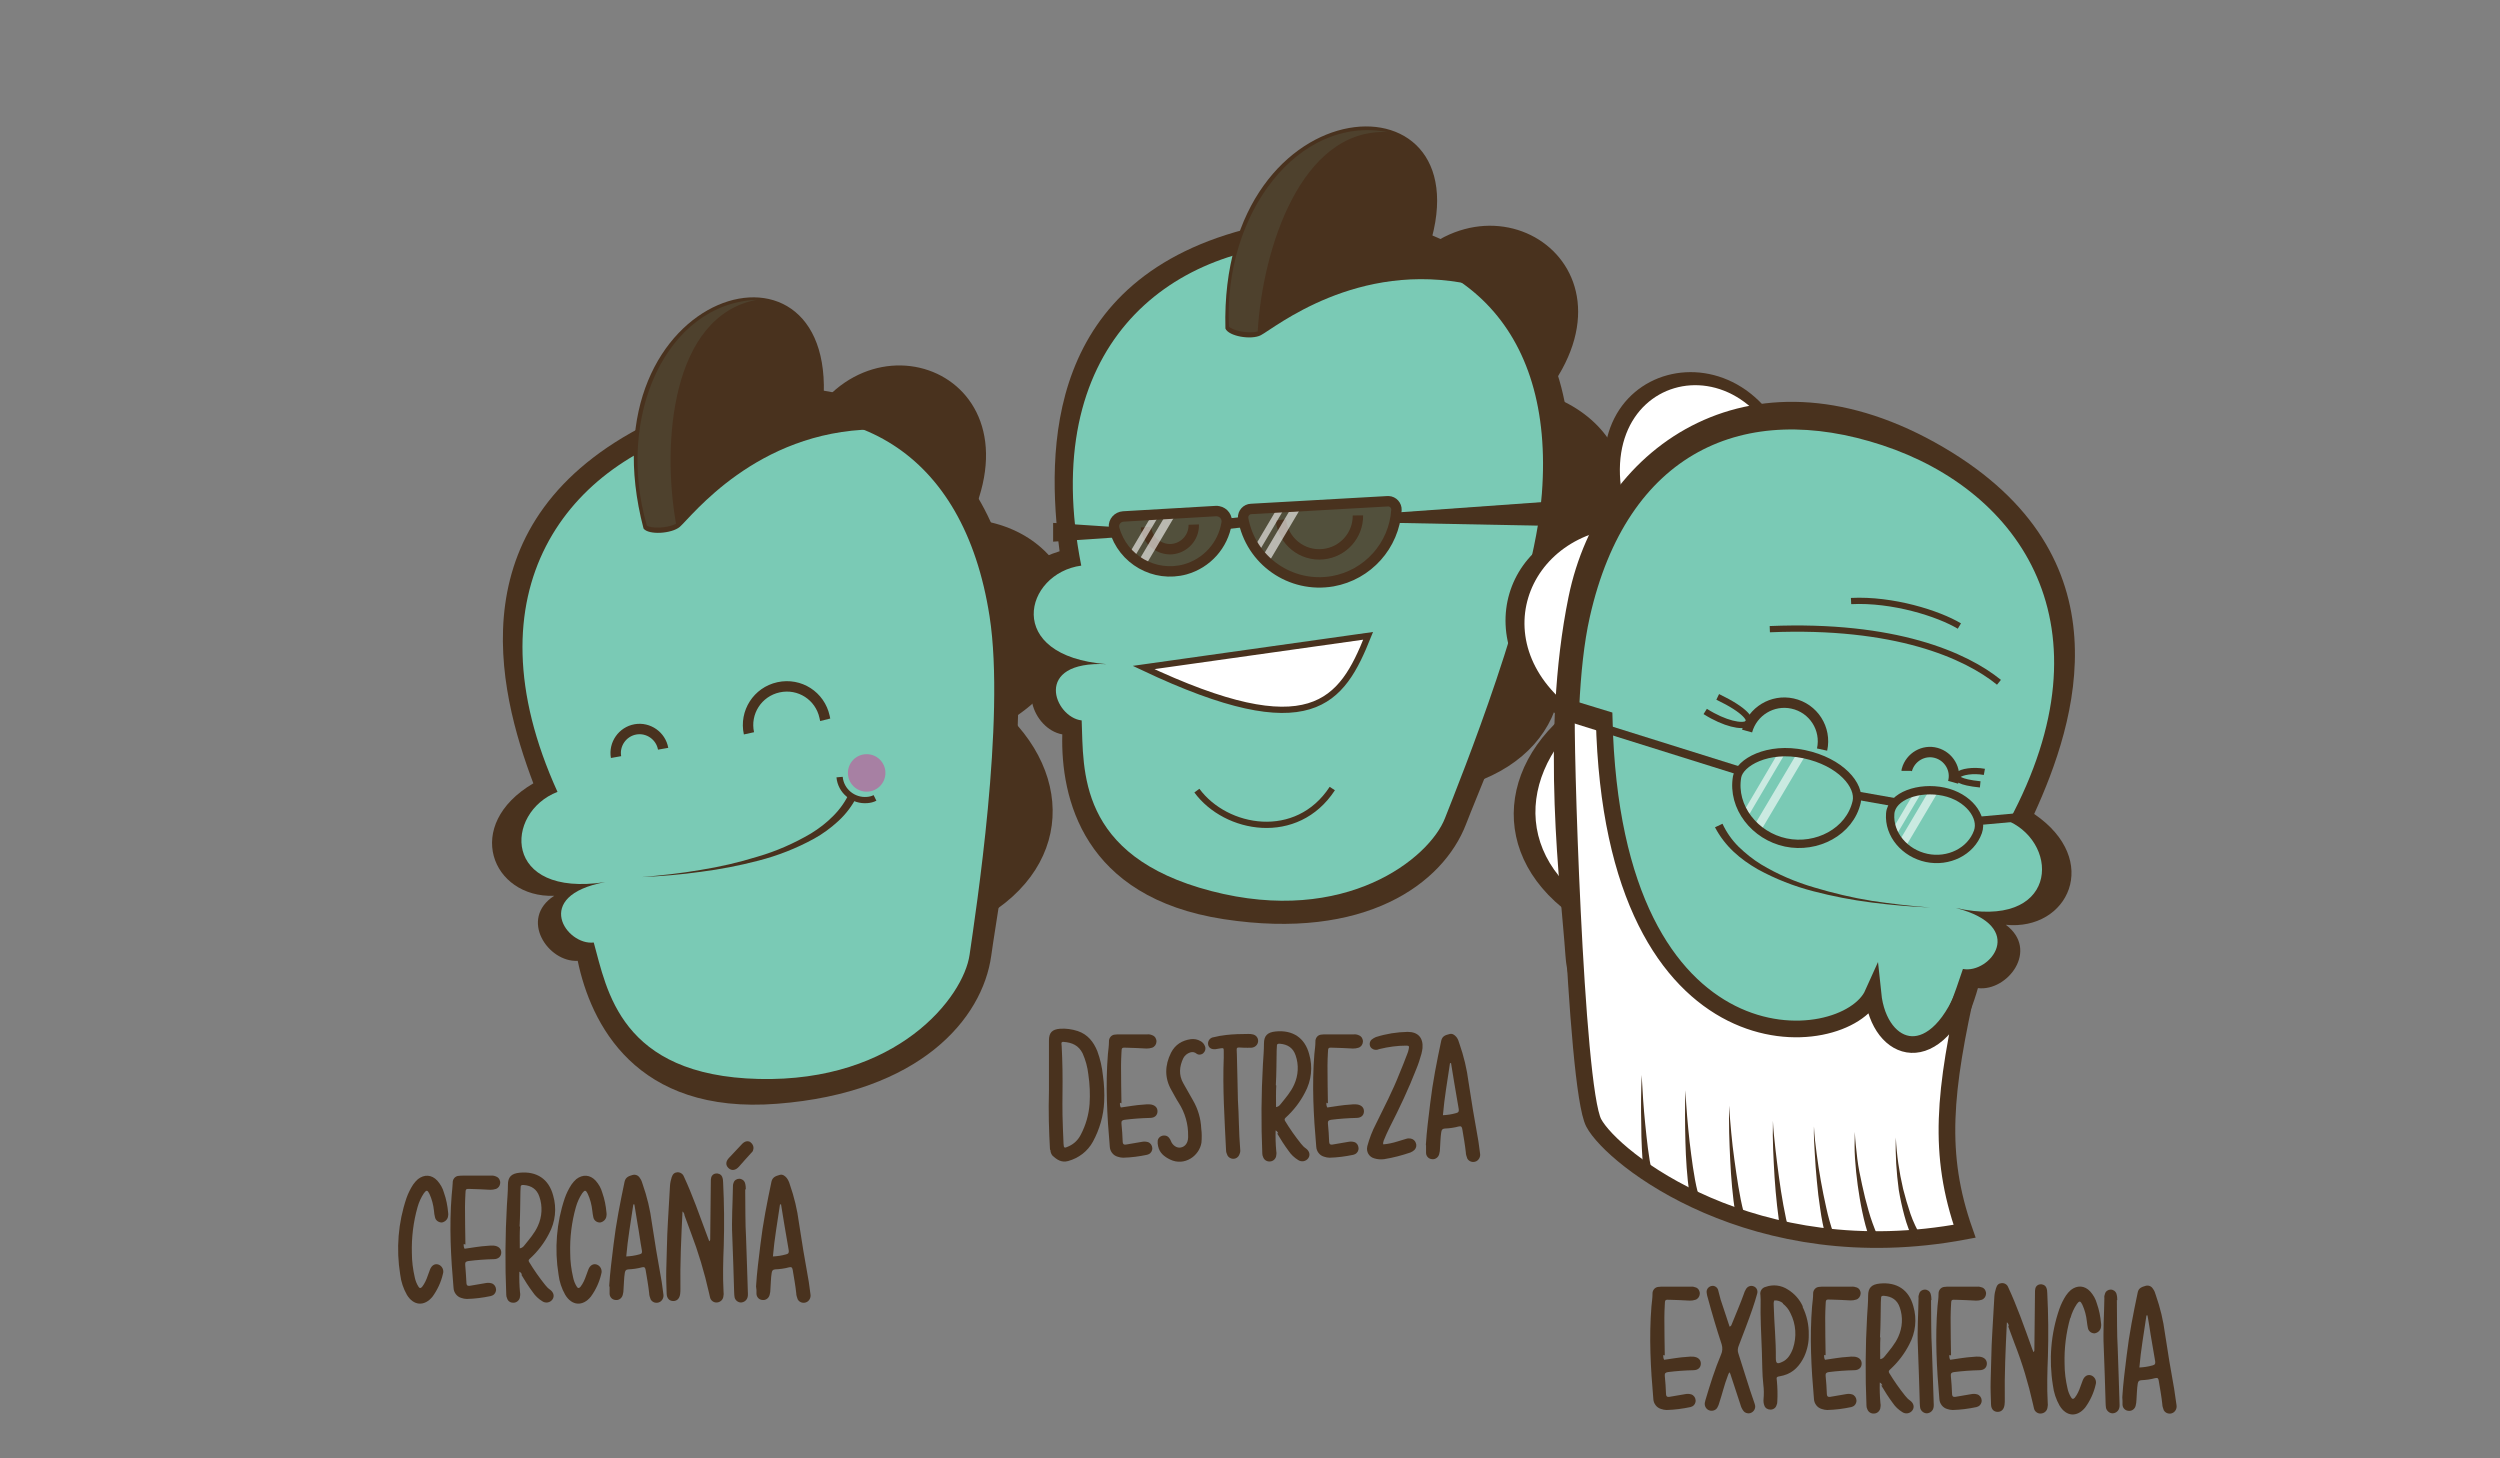 <?xml version="1.0" encoding="utf-8"?>
<!-- Generator: Adobe Illustrator 25.3.1, SVG Export Plug-In . SVG Version: 6.00 Build 0)  -->
<svg version="1.1" id="Capa_1" xmlns="http://www.w3.org/2000/svg" xmlns:xlink="http://www.w3.org/1999/xlink" x="0px" y="0px"
	 viewBox="0 0 1200 700" style="enable-background:new 0 0 1200 700;" xml:space="preserve">
<rect x="0" y="0" width="1200" height="700" fill="#808080" stroke="none"/>
<style type="text/css">
	.st0{fill:#49321E;}
	.st1{fill:#7ACAB5;}
	.st2{fill:none;stroke:#49321E;stroke-width:5;stroke-miterlimit:10;}
	.st3{opacity:0.1;fill:#7ACAB5;enable-background:new    ;}
	.st4{fill:none;stroke:#49321E;stroke-width:3;stroke-miterlimit:10;}
	.st5{opacity:0.5;fill:#D53692;enable-background:new    ;}
	.st6{opacity:0.8;fill:#49321E;enable-background:new    ;}
	.st7{opacity:0.6;}
	.st8{fill:none;stroke:#FFFFFF;stroke-width:4;stroke-miterlimit:10;}
	.st9{fill:none;stroke:#FFFFFF;stroke-width:3;stroke-miterlimit:10;}
	.st10{fill:#FFFFFF;stroke:#49321E;stroke-width:3;stroke-miterlimit:10;}
	.st11{fill:#FFFFFF;}
	.st12{fill:#FFFFFF;stroke:#49321E;stroke-width:8;stroke-miterlimit:10;}
	.st13{fill:none;stroke:#49321E;stroke-width:4;stroke-miterlimit:10;}
</style>
<g id="contenido">
	<path class="st0" d="M504,551.9c-0.5-8.9-0.8-17.8-0.5-28.6v-23.9c0-3.7,1.5-5.3,5.3-5.6c2.9-0.2,5.7,0.2,8.5,1.1
		c4.8,1.6,7.6,5.2,9.4,9.6c1.4,3.8,2.3,7.7,2.7,11.7c0.6,4.2,0.8,8.5,0.6,12.7c-0.3,6.7-2.2,13.2-5.4,19.1
		c-2.5,4.6-6.8,7.9-11.9,9.3c-3.2,0.9-5.5-0.7-7.6-2.7c-0.6-0.8-0.9-1.7-0.9-2.7L504,551.9z M509.6,502.1c0.4,7.5,0.5,14.9,0.4,22.4
		c0,3.6-0.1,7.2,0,10.7c0.1,4.6,0.3,9.2,0.5,13.8c0.1,2.1,0.4,2.2,2.3,1.3c2.6-1.1,4.7-3.1,6-5.7c2.4-4.6,3.8-9.5,4.2-14.7
		c0.3-4.7,0.1-9.5-0.6-14.2c-0.4-3.5-1.3-6.8-2.7-10c-1.9-3.9-5.1-5.3-9.2-5.6c-0.8-0.1-1.1,0.3-1,1L509.6,502.1L509.6,502.1z"/>
	<path class="st0" d="M537.6,529.3c-0.1,0.8,0,1.6,0.4,2.3c3.6-0.5,7.3-1.2,11-1.4c1-0.1,2-0.2,3-0.1c2.2,0.2,3.6,1.4,3.6,3.3
		s-1.3,3.2-3.6,3.2c-4.1,0.1-8.2,0.4-12.2,0.9c-1.2,0.2-1.6,0.6-1.5,1.8c0.3,3,0.5,5.9,0.6,8.9c0.1,1,0.5,1.3,1.5,1.2l7.6-1.3
		c1-0.2,2-0.2,3,0.1c1.2,0.4,2,1.5,2.1,2.8c0.1,1.3-0.6,2.5-1.7,3l-0.8,0.3c-3.8,0.8-7.6,1.3-11.5,1.4c-0.9,0-1.8-0.2-2.7-0.5
		c-2.1-0.6-3.6-2.6-3.7-4.8c-1.3-14.8-2.1-29.6-0.9-44.5c0.2-2,0.5-4,0.5-5.9c-0.1-1.7,1.1-3.3,2.9-3.4c0,0,0.1,0,0.1,0
		c0.6-0.1,1.3-0.1,1.9-0.1h13.5c0.9-0.1,1.8,0.1,2.6,0.5c1.2,0.5,1.9,1.8,1.8,3.1c-0.1,1.3-0.9,2.4-2.1,2.8
		c-0.9,0.3-1.8,0.4-2.7,0.4c-3.2-0.2-6.3-0.3-9.5-0.4c-2.4-0.1-2.4-0.1-2.5,2.4c-0.1,2.1-0.2,4.1-0.2,6.2c0,6,0.1,12.1,0.2,18.1
		L537.6,529.3z"/>
	<path class="st0" d="M570.3,545.2c0.1-5.6-1.5-11.1-4.5-15.8c-1.3-2-2.3-4-3.5-6.1c-3.4-5.9-3.2-12-0.2-18c2-3.9,5.3-5.9,9.5-6.5
		c1.6-0.2,3.2,0.1,4.6,0.9c1,0.5,1.8,1.4,2.2,2.5c0.5,1.2,0.1,2.5-0.8,3.3c-0.8,0.8-2.2,1-3.2,0.3c-0.9-0.8-2.1-1-3.2-0.6
		c-1.4,0.5-2.5,1.4-3.2,2.7c-1.9,4-2.3,8.1,0,12.1l4.6,8.1c2.4,4.1,3.8,8.8,4,13.6c0.3,2.2,0.3,4.5,0.1,6.8c-1,6.3-8.1,11.4-15,8.1
		c-2.9-1.4-5.1-3.2-5.8-6.4c-0.2-0.9-0.3-1.8-0.2-2.7c0.3-1.7,2-2.7,3.7-2.4c0.7,0.1,1.3,0.5,1.7,1c0.4,0.4,0.7,1,0.9,1.5
		c0.8,2.2,2.9,3.6,4.8,3.2c2.1-0.4,3.4-2.2,3.5-4.7L570.3,545.2z"/>
	<path class="st0" d="M593.7,506.1c0.1,6.9,0.4,13.9,0.5,22c0.5,7.1,0.4,15.4,1.1,23.7c0.1,0.7,0,1.4-0.3,2.1
		c-0.5,1.7-2.2,2.7-3.9,2.2c-1.1-0.3-1.9-1.1-2.2-2.2c-0.3-0.6-0.4-1.2-0.4-1.8c-0.7-14.8-1.7-29.7-1.1-44.5v-3
		c0-1.5-0.1-1.6-1.5-1.4c-0.8,0.1-1.6,0.3-2.4,0.4c-2,0.2-3.3-0.6-3.6-2.2c-0.3-1.6,0.8-3.2,2.4-3.5c0,0,0.1,0,0.1,0
		c2-0.5,4.1-0.9,6.1-1.1c3.5-0.4,7.1-0.5,10.6-0.5c0.8,0,1.5,0,2.2,0.2c1.6,0.3,2.7,1.7,2.6,3.3c-0.1,1.7-1.5,3-3.2,3.1
		c-1.3,0.1-2.5,0-3.8,0C593,502.7,593.6,502.4,593.7,506.1L593.7,506.1z"/>
	<path class="st0" d="M613.6,544c-0.3-0.6-0.7-1.1-1.3-1.4c-0.1,3.3,0,6.6,0.3,9.9c0.2,0.9,0.1,1.8-0.1,2.7c-0.4,1.3-1.6,2.3-3,2.3
		c-1.4,0.1-2.7-0.7-3.2-2.1c-0.3-0.6-0.4-1.2-0.4-1.8c-0.6-14.2-0.5-28.5,0.3-42.7c0.2-3.3,0.5-6.7,0.5-10c0-3.6,1.5-5.4,5.6-5.8
		c8.2-0.8,14,3,16.1,10.9c1.8,6.1,1.1,12.7-2,18.4c-2.3,4.5-5.4,8.5-9.1,11.9c-0.6,0.5-0.9,1-0.5,1.7c2.3,3.8,4.9,7.5,7.7,11
		c0.7,0.9,1.5,1.7,2.4,2.3c1.7,1.3,2.1,3.1,1.1,4.6c-1.1,1.6-3.3,2-4.9,0.9c-1.8-1.1-3.4-2.6-4.6-4.4c-2-2.7-3.8-5.5-5.5-8.4
		L613.6,544z M612.6,521c-0.2,3.4-0.1,6.8-0.1,10.4c0.8-0.1,1.6-0.6,2.1-1.3c2.4-3,5-5.9,6.6-9.5c2-4.4,2.3-9.4,0.7-14
		c-1.2-3.6-3.8-5.3-7.5-5.6c-1-0.1-1.6,0.1-1.5,1.3c0,0.6-0.1,1.3-0.1,1.9c-0.1,5.6-0.1,11.2-0.4,16.7L612.6,521z"/>
	<path class="st0" d="M636.7,529.3c-0.1,0.8,0,1.6,0.4,2.3c3.6-0.5,7.3-1.2,11-1.4c1-0.1,2-0.2,3-0.1c2.2,0.2,3.6,1.4,3.6,3.3
		s-1.3,3.2-3.6,3.2c-4.1,0.1-8.2,0.4-12.2,0.9c-1.2,0.2-1.6,0.6-1.5,1.8c0.3,3,0.5,5.9,0.6,8.9c0.1,1,0.5,1.3,1.5,1.2l7.6-1.3
		c1-0.2,2-0.2,3,0.1c1.2,0.4,1.9,1.5,2,2.8c0.1,1.3-0.6,2.5-1.7,3l-0.8,0.3c-3.8,0.8-7.6,1.3-11.4,1.4c-0.9,0-1.8-0.2-2.7-0.5
		c-2.1-0.6-3.6-2.6-3.7-4.8c-1.3-14.8-2.1-29.6-0.9-44.5c0.2-2,0.5-4,0.5-5.9c-0.1-1.7,1.1-3.3,2.9-3.4c0,0,0.1,0,0.1,0
		c0.6-0.1,1.3-0.1,1.9-0.1h13.5c0.9-0.1,1.8,0.1,2.6,0.5c1.2,0.5,1.9,1.8,1.8,3.1c-0.1,1.3-0.9,2.4-2.1,2.8
		c-0.9,0.3-1.8,0.4-2.7,0.4c-3.2-0.2-6.3-0.3-9.5-0.4c-2.4-0.1-2.4-0.1-2.5,2.4c-0.1,2.1-0.2,4.1-0.2,6.2c0,6,0.1,12.1,0.2,18.1
		L636.7,529.3z"/>
	<path class="st0" d="M664.2,547.7c-0.3,0.5-0.4,1.1-0.2,1.6c2.3-0.2,4.6-0.7,6.8-1.4l4.3-1.3c0.6-0.2,1.3-0.2,2-0.1
		c1.2,0.2,2.1,1,2.5,2.1c0.5,1.2,0.2,2.5-0.7,3.4c-0.5,0.5-1.2,0.9-1.9,1.2c-4.1,1.4-8.3,2.5-12.6,3.2c-1.6,0.2-3.2,0.1-4.8-0.4
		c-2.5-0.7-3.9-3.2-3.3-5.7c0,0,0-0.1,0-0.1c1-3.7,2.4-7.4,4.2-10.8c3.9-8,8-15.8,11.2-24c1.3-3.1,2.5-6.1,3.7-9.3
		c0.4-0.8,0.6-1.7,0.8-2.6c0.3-1.4,0.1-1.6-1.3-1.6c-4.2,0-8.5,0.6-12.6,1.6c-0.5,0.1-0.9,0.3-1.3,0.4c-1.2,0.2-2.5-0.3-3.2-1.4
		c-0.6-1.2-0.4-2.6,0.6-3.5c0.6-0.5,1.3-0.9,2-1.2c5-1.6,10.1-2.4,15.3-2.5c5,0,7.5,2.9,7.1,7.8c-0.1,0.9-0.3,1.8-0.5,2.7
		c-0.7,2.5-1.5,5-2.5,7.4c-3.7,9.5-8,18.6-12.6,27.6c-1.2,2.3-2.2,4.7-3.2,7.1L664.2,547.7z"/>
	<path class="st0" d="M684.4,549.7c0.4-6.8,1.3-13.4,2.1-20.1c1.2-10.2,3.2-20.2,5.3-30.1c0.5-2.2,2.1-2.7,3.8-3.1
		c1.4-0.5,2.6,0.3,3.5,1.4c0.7,0.9,1.1,2,1.4,3.1c2.1,6,3.6,12.2,4.4,18.5c1.3,8.8,2.8,17.6,4.4,26.5c0.5,2.5,0.7,5,1.1,7.6
		c0.3,1.5-0.3,3-1.6,3.8c-1.6,0.9-3.6,0.4-4.5-1.2c0-0.1-0.1-0.2-0.1-0.3c-0.3-0.8-0.6-1.7-0.6-2.6c-0.4-3.8-1.1-7.5-1.7-11.2
		c-0.2-1.1-0.5-1.6-1.7-1.3c-2.2,0.6-4.4,0.9-6.7,1c-1.2,0.1-1.5,0.6-1.7,1.7c-0.4,2.5-0.4,5.1-0.6,7.7c0,1-0.1,1.9-0.4,2.9
		c-0.4,1.5-1.8,2.6-3.4,2.4c-1.6-0.1-2.8-1.3-2.9-2.9c0-0.6,0-1.3,0-1.9V549.7z M698,519.5c-0.5-3.1-1-6.1-1.5-9.2h-0.5
		c-1.2,8.3-2.7,16.6-3.4,25c2.1-0.1,4.2-0.4,6.3-1c1.2-0.3,1.4-0.7,1.3-1.9C699.4,528.1,698.8,523.8,698,519.5L698,519.5z"/>
	<path class="st0" d="M200.4,579.5c-2,7.1-2.9,14.5-2.7,21.9c0,4,0.5,7.9,1.4,11.8c0.3,1.5,0.9,3,1.7,4.3c0.5,0.9,1.1,1,1.8,0.2
		c0.6-0.8,1.2-1.7,1.6-2.6c0.9-1.8,1.4-3.8,2.2-5.7c0.8-2.1,2.4-3,4.1-2.4c1.8,0.7,2.7,2.7,2.1,4.5c-0.9,3.9-2.6,7.6-5,10.9
		c-3.9,4.8-9.1,4.4-12.3-0.9c-1.7-3-2.8-6.3-3.2-9.7c-2-12.3-1-24.9,3-36.7c0.8-2.3,1.9-4.5,3.2-6.5c0.7-1,1.4-1.8,2.3-2.6
		c3.1-2.4,6.6-2.2,9.3,0.7c1.5,1.7,2.6,3.6,3.2,5.8c1.1,3.1,1.7,6.2,2,9.5c0.1,0.5,0.1,1.1,0,1.6c-0.1,1.6-1.4,2.9-3,3.2
		c-1.6,0-3-1-3.3-2.5c-0.3-1-0.4-2.1-0.5-3.2c-0.3-2.8-1-5.5-2.2-8.1c-0.9-1.8-1.4-1.9-2.6-0.3c-1.4,2.1-2.4,4.3-3.1,6.8
		L200.4,579.5z"/>
	<path class="st0" d="M222.6,597.1c-0.1,0.8,0,1.6,0.4,2.3c3.6-0.5,7.3-1.2,11-1.4c1-0.1,2-0.2,3-0.1c2.2,0.2,3.6,1.4,3.6,3.3
		s-1.4,3.2-3.6,3.2c-4.1,0.1-8.2,0.4-12.2,0.9c-1.2,0.2-1.6,0.6-1.5,1.8c0.3,3,0.4,5.9,0.6,8.9c0.1,1,0.5,1.3,1.5,1.2l7.6-1.3
		c1-0.2,2-0.2,3,0.1c1.2,0.4,2,1.5,2.1,2.8c0.1,1.3-0.6,2.5-1.7,3l-0.8,0.3c-3.8,0.8-7.6,1.3-11.5,1.4c-0.9,0-1.8-0.2-2.7-0.5
		c-2.1-0.6-3.6-2.6-3.7-4.8c-1.3-14.8-2.1-29.6-0.9-44.5c0.2-2,0.4-4,0.5-5.9c-0.1-1.7,1.1-3.3,2.9-3.4c0,0,0.1,0,0.1,0
		c0.6-0.1,1.3-0.1,1.9-0.1h13.5c0.9-0.1,1.8,0.1,2.6,0.5c1.2,0.5,1.9,1.8,1.8,3.1c-0.1,1.3-0.9,2.4-2.1,2.8
		c-0.9,0.3-1.8,0.4-2.7,0.4c-3.1-0.2-6.3-0.3-9.4-0.4c-2.4-0.1-2.4-0.1-2.5,2.4c-0.1,2.1-0.2,4.1-0.2,6.2c0,6,0.1,12.1,0.2,18.1
		L222.6,597.1z"/>
	<path class="st0" d="M250.6,611.8c-0.3-0.6-0.7-1.1-1.3-1.4c-0.1,3.3,0,6.6,0.3,9.9c0.2,0.9,0.1,1.8-0.1,2.7
		c-0.4,1.3-1.6,2.3-3,2.3c-1.4,0.1-2.7-0.7-3.1-2.1c-0.3-0.6-0.4-1.2-0.4-1.8c-0.6-14.2-0.5-28.5,0.3-42.7c0.2-3.3,0.5-6.7,0.5-10
		c0-3.6,1.5-5.4,5.6-5.8c8.2-0.8,14,3,16.1,10.9c1.8,6.1,1.1,12.7-2,18.4c-2.3,4.5-5.4,8.5-9.1,11.9c-0.6,0.5-0.9,1-0.4,1.7
		c2.3,3.8,4.9,7.5,7.7,11c0.7,0.9,1.5,1.7,2.4,2.3c1.7,1.3,2.1,3.1,1.1,4.6c-1.1,1.6-3.3,2-4.9,0.9c-1.8-1.1-3.4-2.6-4.6-4.4
		c-2-2.7-3.8-5.5-5.5-8.4L250.6,611.8z M249.6,588.8c-0.2,3.4-0.1,6.8-0.1,10.4c0.8-0.1,1.6-0.6,2.1-1.3c2.4-3,5-5.9,6.6-9.5
		c2-4.4,2.3-9.4,0.7-14c-1.2-3.6-3.8-5.3-7.5-5.6c-1-0.1-1.6,0.1-1.5,1.3c0,0.6-0.1,1.3-0.1,1.9c-0.1,5.6-0.1,11.2-0.4,16.7
		L249.6,588.8z"/>
	<path class="st0" d="M276.4,579.5c-2,7.1-2.9,14.5-2.7,21.9c0,4,0.5,7.9,1.4,11.8c0.3,1.5,0.9,3,1.7,4.3c0.5,0.9,1.1,1,1.8,0.2
		c0.6-0.8,1.2-1.7,1.6-2.6c0.9-1.8,1.4-3.8,2.2-5.7c0.8-2.1,2.4-3,4.1-2.4c1.8,0.7,2.7,2.7,2.1,4.5c-0.9,3.9-2.6,7.6-5,10.9
		c-3.9,4.8-9.1,4.4-12.3-0.9c-1.7-3-2.8-6.3-3.2-9.7c-2-12.3-1-24.9,3-36.7c0.8-2.3,1.9-4.5,3.2-6.5c0.7-1,1.4-1.8,2.3-2.6
		c3.1-2.4,6.6-2.2,9.3,0.7c1.5,1.7,2.6,3.6,3.2,5.8c1.1,3.1,1.7,6.2,2,9.5c0.1,0.5,0.1,1.1,0,1.6c-0.1,1.6-1.4,2.9-3,3.2
		c-1.6,0.1-3-1-3.3-2.5c-0.2-1-0.4-2.1-0.5-3.2c-0.3-2.8-1-5.5-2.2-8.1c-0.9-1.8-1.4-1.9-2.6-0.3c-1.4,2.1-2.4,4.3-3.1,6.8
		L276.4,579.5z"/>
	<path class="st0" d="M292.4,617.5c0.4-6.8,1.3-13.4,2.1-20.1c1.2-10.2,3.2-20.2,5.3-30.2c0.5-2.2,2.1-2.7,3.8-3.2
		c1.4-0.4,2.8,0.2,3.5,1.4c0.7,0.9,1.1,2,1.4,3.1c2.1,6,3.6,12.2,4.4,18.5c1.3,8.8,2.8,17.6,4.4,26.5c0.5,2.5,0.7,5,1.1,7.6
		c0.3,1.5-0.3,3-1.6,3.8c-1.6,0.9-3.6,0.4-4.5-1.2c0-0.1-0.1-0.2-0.1-0.3c-0.3-0.8-0.6-1.7-0.6-2.6c-0.4-3.8-1.1-7.5-1.7-11.2
		c-0.2-1.1-0.5-1.6-1.7-1.3c-2.2,0.6-4.4,0.9-6.6,1c-1.2,0.1-1.5,0.6-1.7,1.7c-0.4,2.5-0.4,5.1-0.6,7.7c0,1-0.1,1.9-0.4,2.9
		c-0.4,1.5-1.8,2.6-3.4,2.4c-1.6-0.1-2.8-1.3-2.9-2.9c0-0.6,0-1.3,0-1.9V617.5z M306,587.3c-0.5-3.1-1-6.1-1.5-9.2h-0.5
		c-1.2,8.3-2.7,16.6-3.4,25c2.1-0.1,4.2-0.4,6.3-1c1.2-0.3,1.4-0.7,1.2-1.9C307.3,595.9,306.8,591.6,306,587.3L306,587.3z"/>
	<path class="st0" d="M328.5,583c-0.1-0.6-0.4-1.1-0.9-1.5c-0.6,12.5-1.2,24.8-1,37.2c0,0.7,0,1.4-0.1,2.2c-0.2,2.2-1.4,3.6-3.3,3.6
		s-3.1-1.3-3.2-3.4c-0.1-3.7-0.3-7.4-0.2-11.1c0.3-7.8,0.3-15.8,0.8-23.6c0.4-5.8,0.6-11.5,1-17.3c0.1-1.4,0.4-2.7,0.8-4
		c0.5-1.6,1.4-2.3,2.7-2.4c1.3-0.1,2.6,0.7,3.1,1.9c2.1,4.5,4,9.2,5.8,13.9c2,5.3,3.9,10.6,5.9,15.9c0.2,0.5,0.4,0.9,0.5,1.4
		c0.6-0.4,0.5-0.8,0.5-1.2l0.3-27.8c0-0.4,0-0.7,0.1-1.1c0.1-1.3,1.1-2.3,2.3-2.4c1.2-0.2,2.5,0.4,3,1.5c0.4,0.9,0.5,1.9,0.5,2.9
		c0.5,10.1,0.6,20.2,0.3,30.2c-0.3,7.4-0.5,14.8-0.1,22.1c0.1,0.8,0.1,1.6-0.1,2.4c-0.2,1.6-1.6,2.7-3.1,2.8c-1.6,0.1-3-1-3.3-2.5
		l-0.5-2.2c-2.2-9.8-5.1-19.5-8.7-28.9l-3-8.1L328.5,583z"/>
	<path class="st0" d="M360.2,548.3c1.2,0.8,1.8,2.4,1.3,3.7c-0.1,0.6-0.5,1.1-0.9,1.4c-2,2.2-4,4.4-5.9,6.6c-1.6,1.8-3.5,2.1-5,0.7
		s-1.4-3.2,0.2-4.9c2.1-2.2,4.2-4.5,6.4-6.8c1.3-1.3,2.7-1.5,3.9-0.8L360.2,548.3z M357.7,570.8c0.1,8.3,0,16.6,0.4,23
		c0.4,10.3,0.6,18.8,0.9,27.3c0,0.5,0,0.9-0.1,1.3c-0.3,1.6-1.6,2.7-3.2,2.8c-1.5,0-2.8-1.1-3.1-2.5c-0.1-0.7-0.2-1.5-0.2-2.2
		c-0.3-9-0.5-18-0.9-27c-0.4-7.9,0.2-15.8,0.3-23.6c0-0.7,0-1.4,0.3-2.1c0.3-1.2,1.5-2,2.7-2c1.3,0,2.4,0.8,2.8,2
		c0.3,1,0.4,2.1,0.4,3.2L357.7,570.8z"/>
	<path class="st0" d="M362.9,617.5c0.4-6.8,1.3-13.4,2.1-20.1c1.2-10.2,3.2-20.2,5.3-30.2c0.5-2.2,2.1-2.7,3.8-3.2
		c1.4-0.5,2.6,0.3,3.5,1.4c0.7,0.9,1.2,2,1.5,3.1c2.1,6,3.6,12.2,4.4,18.5c1.3,8.8,2.8,17.6,4.4,26.5c0.5,2.5,0.7,5,1.1,7.6
		c0.3,1.5-0.3,3-1.6,3.8c-1.6,0.9-3.6,0.4-4.5-1.2c0-0.1-0.1-0.2-0.1-0.3c-0.3-0.8-0.6-1.7-0.6-2.6c-0.4-3.8-1.1-7.5-1.7-11.2
		c-0.2-1.1-0.5-1.6-1.7-1.3c-2.2,0.6-4.4,0.9-6.7,1c-1.2,0.1-1.5,0.6-1.7,1.7c-0.4,2.5-0.4,5.1-0.6,7.7c0,1-0.1,1.9-0.4,2.9
		c-0.4,1.5-1.8,2.6-3.4,2.4c-1.6-0.1-2.8-1.3-2.9-2.9c0-0.6,0-1.3,0-1.9L362.9,617.5z M376.4,587.3c-0.5-3.1-1-6.1-1.5-9.2h-0.5
		c-1.2,8.3-2.7,16.6-3.4,25c2.1-0.1,4.2-0.4,6.3-1c1.2-0.3,1.4-0.7,1.3-1.9C377.8,595.9,377.2,591.6,376.4,587.3L376.4,587.3z"/>
	<path class="st0" d="M373.1,529.8c-68.3,5.4-89.6-38.9-95.8-68.6C263,462,249,441,266,430c-30,1-44-34-10-54
		c-17-45-37.5-126.4,55.4-172.8s164.4,8.5,174.5,83.8c9.1,67.7-5.9,141.2-10.1,171.7S441.4,524.5,373.1,529.8z"/>
	<path class="st0" d="M381.4,217.6c24.6-73.4,118.7-43.4,84.5,31.6c53.7,4.8,68.9,64.9,19.7,96c34,35.2,25,85.2-35.2,104.8
		C419.1,394.6,363.1,261.1,381.4,217.6z"/>
	<path class="st1" d="M465.4,458.3c2.9-20.3,17.3-113,9.6-162.4c-12.4-80.2-66.8-109.1-134.6-91.8s-116.9,79-72.8,176
		C242,390,241,431,290.5,423.4C255,430,272,454,285,452.4c6.3,22.7,12.6,63.9,79.2,65.5S462.5,478.6,465.4,458.3z"/>
	<path class="st0" d="M326.3,252.9c5.7-5,36.6-45.8,92.8-46.8c-16.4-9.6-24.3-8.8-24.3-8.8c10.9-95.2-116.2-59.2-85.9,56.4
		C311.3,256.9,322.4,256.2,326.3,252.9z"/>
	<path class="st2" d="M295.7,363.4c-1.1-6.2,3.1-12.2,9.3-13.3c6.2-1.1,12.2,3.1,13.3,9.3l0,0"/>
	<path class="st2" d="M359.5,352c-2.2-10,4.1-19.9,14.2-22.1s19.9,4.1,22.1,14.2c0.1,0.5,0.2,1,0.3,1.4"/>
	<path class="st3" d="M324.5,251.4c-4.7,2.4-12.2,2.2-14,0.9c-15.1-52.2,9.2-106.6,52.7-108.4C322.3,151.7,317.6,212.6,324.5,251.4z
		"/>
	<path class="st0" d="M308,421c9.4-0.8,18.8-1.8,28.1-3.4c9.3-1.5,18.5-3.6,27.5-6.4c9-2.6,17.6-6.4,25.6-11.1
		c3.9-2.4,7.6-5.2,10.8-8.5c3.2-3.2,5.8-6.9,7.7-11l3.6,1.7c-2.2,4.4-5.2,8.4-8.9,11.8c-3.6,3.3-7.5,6.2-11.7,8.5
		c-8.4,4.6-17.3,8.1-26.6,10.5c-9.2,2.4-18.5,4.2-27.9,5.4C326.9,419.8,317.4,420.6,308,421z"/>
	<path class="st4" d="M403,373c0.6,6.7,6.6,11.6,13.3,11c1.3-0.1,2.5-0.4,3.7-1"/>
	<circle class="st5" cx="416" cy="371" r="9"/>
	<path class="st0" d="M587.4,441.2c-67.7-10.4-78.3-58.4-77.5-88.7c-14.1-2.5-23-26.2-3.9-33c-29.4-5.9-35.1-43.2,2.6-54.9
		c-6.2-47.7-7.6-131.6,93.4-155.6S760.1,155,752.8,230.7c-6.6,68-38,136.1-49.1,164.9S655.1,451.6,587.4,441.2z"/>
	<path class="st0" d="M666.9,139.1c40.8-65.8,125.5-15.1,75,50.1c51.2,17,52.2,78.9-2.8,98c25.1,42,4.8,88.6-58.2,94
		C663.1,320.1,639.2,177.4,666.9,139.1z"/>
	<path class="st1" d="M693.6,392.7c7.5-19.1,42.7-106.1,46.5-155.8c6.2-81-40.1-121.5-110-120.1S498.3,166.9,519,271.5
		c-27.3,3.7-37.6,43.4,12.2,47.3c-36-1.7-25,25.6-12,27c1,23.5-2.3,65.1,62.2,81.9S686.2,411.9,693.6,392.7z"/>
	<path class="st0" d="M605.2,160.9c6.7-3.5,46.1-36.2,101.1-24.3c-13.7-13.1-21.6-14.2-21.6-14.2c32.4-90.1-99.6-84.2-96.5,35.3
		C589.7,161.4,600.6,163.3,605.2,160.9z"/>
	<path class="st2" d="M550.1,253c0.5,6.3,6,11,12.3,10.6c6.1-0.5,10.8-5.7,10.6-11.8"/>
	<path class="st2" d="M614.8,249.5c1.1,10.2,10.2,17.6,20.4,16.5c9.5-1,16.7-9,16.6-18.6"/>
	<path class="st6" d="M539.2,247.9c-2.7,0.2-4.7,2.4-4.5,5.1c0,0.4,0.1,0.7,0.2,1c4.1,14.7,19.3,23.3,34,19.3
		c10.4-2.9,18.2-11.6,19.9-22.3c0.4-2.6-1.3-5.1-4-5.6c-0.3-0.1-0.7-0.1-1-0.1L539.2,247.9z"/>
	<path class="st6" d="M600.5,244.3c-2.2,0.1-3.9,2-3.8,4.2c0,0.1,0,0.3,0,0.4c3.6,20.2,22.8,33.6,43,30.1
		c16.8-3,29.5-17.1,30.6-34.2c0.1-2.2-1.6-4.1-3.8-4.2c-0.1,0-0.3,0-0.4,0L600.5,244.3z"/>
	<g class="st7">
		<line class="st8" x1="547.5" y1="271.5" x2="562" y2="247"/>
		<line class="st9" x1="542" y1="268.7" x2="555" y2="246.7"/>
		<line class="st8" x1="607.5" y1="268.5" x2="622" y2="244"/>
		<line class="st9" x1="603" y1="264" x2="615" y2="243.7"/>
	</g>
	<path class="st2" d="M539.2,247.9c-2.7,0.2-4.7,2.4-4.5,5.1c0,0.4,0.1,0.7,0.2,1c4.1,14.7,19.3,23.3,34,19.3
		c10.4-2.9,18.2-11.6,19.9-22.3c0.4-2.6-1.3-5.1-4-5.6c-0.3-0.1-0.7-0.1-1-0.1L539.2,247.9z"/>
	<path class="st2" d="M600.5,244.3c-2.2,0.1-3.9,2-3.8,4.2c0,0.1,0,0.3,0,0.4c3.6,20.2,22.8,33.6,43,30.1
		c16.8-3,29.5-17.1,30.6-34.2c0.1-2.2-1.6-4.1-3.8-4.2c-0.1,0-0.3,0-0.4,0L600.5,244.3z"/>
	<path class="st3" d="M603.7,159.1c-5.2,1.3-12.3-0.7-13.8-2.3c-2.7-54.3,33.3-101.6,76.1-93.4C624.4,61.5,606,119.7,603.7,159.1z"
		/>
	<path class="st10" d="M548.9,320.4c80.6,38.1,95.1,16.6,107.8-15.2L548.9,320.4z"/>
	<line class="st2" x1="588.5" y1="251.5" x2="597.5" y2="250.5"/>
	<polygon class="st0" points="535,258 505.5,260 505.5,251 535,253 	"/>
	<polygon class="st0" points="670.4,246 747.3,240.5 747.7,252.5 670.6,251 	"/>
	<path class="st4" d="M574.5,379.5c14,19,48,25,65-1"/>
	<path class="st0" d="M861.8,224.2c-19.7-74.9-115.5-51.3-86.4,25.9c-53.9,1.2-73.1,60.1-26.1,94.5c-36.3,32.8-30.6,83.3,28.1,107
		C812.4,398.4,877.1,268.9,861.8,224.2z"/>
	<path class="st11" d="M859,228c-18.7-71.1-103.6-48.3-76,25c-51.2,1.1-73,59-23,91c-34.5,31.2-32.8,78,23,100.4
		C816.2,393.9,873.5,270.5,859,228z"/>
	<path class="st0" d="M849.2,536.3c67.7,9.9,92-32.8,100.2-62c14.2,1.7,29.6-18.3,13.4-30.4c29.9,3,46.2-31,13.6-53.2
		c20-43.8,46-123.6-43.7-176.1s-164.6-2.5-179.8,71.9c-13.7,67-3.6,141.2-1.5,172S781.4,526.4,849.2,536.3z"/>
	<path class="st1" d="M761.8,458.8c-1.5-20.5-9.7-113.9,1.3-162.6c17.8-79.2,74-104.4,140.4-82.5s111.3,86.6,60.8,180.5
		c25,11.5,23.3,52.5-25.6,41.6c35,9,16.4,31.8,3.5,29.3c-7.8,22.2-16.9,62.9-83.5,60S763.3,479.3,761.8,458.8z"/>
	<path class="st2" d="M937.5,375.5c1.7-6.1-2-12.4-8.1-14.1s-12.4,2-14.1,8.1c0,0.2-0.1,0.3-0.1,0.5"/>
	<path class="st2" d="M874.6,359.8c2.2-10-4.1-19.9-14.2-22.1c-9.6-2.1-19.2,3.7-21.8,13.2"/>
	<path class="st12" d="M752,339.5C751,352,756,522,765,539s77,71,178,52c-13-37-10-67,2-120c-15,44-43,35-46,6
		c-13,29-125,40-129-132L752,339.5z"/>
	<path class="st11" d="M788,516c0,14,1,37,3,47"/>
	<path class="st0" d="M788,516c0.4,7.9,0.9,15.7,1.7,23.5c0.4,3.9,0.8,7.8,1.3,11.7s1.1,7.8,2,11.4l-3.9,0.8c-0.6-4-0.8-8-1-11.9
		s-0.3-7.9-0.3-11.8C787.6,531.7,787.7,523.9,788,516z"/>
	<path class="st11" d="M809,523.3c0,11.3,1.3,37,4,49.3"/>
	<path class="st0" d="M809,523.3c0.4,8.3,1.1,16.5,2,24.7c0.5,4.1,1,8.2,1.6,12.2c0.6,4,1.3,8.1,2.3,12l-3.9,0.8
		c-0.7-4.2-1.1-8.3-1.4-12.5s-0.5-8.3-0.6-12.4C808.8,539.9,808.7,531.6,809,523.3z"/>
	<path class="st11" d="M830,530.7c0,8.7,1.7,37,5,51.7"/>
	<path class="st0" d="M830,530.7c0.2,4.3,0.6,8.6,1,13s0.9,8.6,1.5,12.9s1.2,8.6,1.9,12.8s1.5,8.5,2.6,12.6l-3.9,0.9
		c-0.8-4.4-1.3-8.7-1.7-13.1s-0.7-8.7-0.9-13s-0.4-8.7-0.5-13S829.9,535,830,530.7z"/>
	<path class="st11" d="M851,538c0,6,2,37,6,54"/>
	<path class="st0" d="M851,538c0.2,4.5,0.7,9,1.2,13.5s1.1,9,1.7,13.5s1.3,9,2.1,13.4s1.7,8.8,2.9,13.1l-3.9,0.9
		c-0.9-4.5-1.5-9.1-2-13.6s-0.9-9.1-1.2-13.6s-0.5-9.1-0.7-13.6S850.9,542.5,851,538z"/>
	<path class="st11" d="M870.7,540.7c0,10.3,3,37.7,7.5,52.2"/>
	<path class="st0" d="M870.7,540.7c0.2,4.4,0.7,8.8,1.3,13.1s1.2,8.7,2,13s1.6,8.6,2.6,12.9c0.9,4.2,2.1,8.4,3.5,12.5l-3.8,1.2
		c-1.1-4.3-2-8.7-2.6-13.2c-0.7-4.4-1.2-8.8-1.6-13.2s-0.8-8.8-1-13.2S870.5,545.1,870.7,540.7z"/>
	<path class="st11" d="M890.3,543.3c0,14.7,4,38.3,9,50.3"/>
	<path class="st0" d="M890.3,543.3c0.2,4.3,0.7,8.5,1.2,12.8s1.4,8.4,2.3,12.6s1.9,8.3,3.1,12.4c1.1,4,2.6,8,4.2,11.8l-3.7,1.5
		c-1.5-4.1-2.6-8.4-3.5-12.7c-0.9-4.2-1.6-8.5-2.2-12.8s-1-8.5-1.3-12.8S890.2,547.6,890.3,543.3z"/>
	<path class="st11" d="M910,546c0,19,5,39,10.5,48.5"/>
	<path class="st0" d="M910,546c0.4,8.3,1.6,16.6,3.5,24.7c1,4,2.2,8,3.5,11.9c1.3,3.8,3.1,7.5,5.1,11l-3.5,2
		c-1.9-3.9-3.4-7.9-4.5-12.1c-1.1-4.1-2-8.2-2.7-12.4C910.3,562.8,909.7,554.4,910,546z"/>
	<g class="st7">
		<line class="st8" x1="843.3" y1="398" x2="865" y2="361.4"/>
		<line class="st9" x1="838" y1="390.7" x2="855.5" y2="361"/>
		<line class="st8" x1="913.5" y1="404.5" x2="928" y2="380"/>
		<line class="st9" x1="909" y1="400" x2="921" y2="379.7"/>
	</g>
	<path class="st13" d="M949.4,399.3c-3.4,9.5-14.2,14.7-24.6,12.5s-18.3-11.2-17.5-21.3c0.7-8.5,13.9-13,25.7-10.5
		S952,392,949.4,399.3z"/>
	<path class="st13" d="M891.2,384.9c-3.3,14.4-19.2,22.6-34,19.5s-25.9-16.9-23.4-31.5c1.2-6.9,14.7-14.6,32.2-10.9
		S893,377,891.2,384.9z"/>
	<line class="st13" x1="909" y1="385" x2="892" y2="382"/>
	<line class="st13" x1="950" y1="394" x2="972" y2="392"/>
	<line class="st13" x1="835" y1="370" x2="752" y2="344"/>
	<path class="st4" d="M818.5,341.5c19,12,33,6,6-7"/>
	<path class="st4" d="M952.5,370.5c-11-2-22,4-2,6"/>
	<path class="st4" d="M849.5,302c60-2.5,94,12.5,110,25.5"/>
	<path class="st4" d="M888.5,288.5c20-1,42,6,52,12"/>
	<path class="st0" d="M926.5,435.6c-9.4-0.4-18.8-1.2-28.2-2.4c-9.4-1.2-18.7-3-27.9-5.4c-9.3-2.4-18.2-5.9-26.6-10.5
		c-4.2-2.4-8.2-5.2-11.7-8.5c-3.6-3.4-6.6-7.3-8.9-11.7l3.6-1.7c1.9,4.1,4.5,7.8,7.7,11c3.3,3.2,6.9,6.1,10.8,8.5
		c8,4.8,16.6,8.5,25.6,11.1c9,2.7,18.2,4.9,27.5,6.4C907.7,433.8,917.1,434.9,926.5,435.6z"/>
	<path class="st0" d="M798.4,650.4c-0.1,0.8,0,1.6,0.4,2.3c3.6-0.5,7.3-1.2,11-1.4c1-0.1,2-0.2,3-0.1c2.2,0.2,3.6,1.4,3.6,3.3
		s-1.3,3.2-3.6,3.2c-4.1,0.1-8.2,0.4-12.2,0.9c-1.2,0.2-1.6,0.6-1.5,1.8c0.3,3,0.5,5.9,0.6,8.9c0.1,1,0.5,1.3,1.5,1.2l7.6-1.3
		c1-0.2,2-0.2,3,0.1c1.2,0.4,2,1.5,2.1,2.8c0.1,1.3-0.6,2.5-1.7,3l-0.8,0.3c-3.8,0.8-7.6,1.3-11.4,1.4c-0.9,0-1.8-0.2-2.7-0.5
		c-2.1-0.6-3.6-2.6-3.7-4.8c-1.3-14.8-2.1-29.6-0.9-44.5c0.2-2,0.5-4,0.5-5.9c-0.1-1.7,1.1-3.3,2.9-3.4c0,0,0.1,0,0.1,0
		c0.6-0.1,1.3-0.1,1.9-0.1h13.5c0.9-0.1,1.7,0.1,2.5,0.4c1.2,0.5,1.9,1.8,1.8,3.1c-0.1,1.3-0.9,2.4-2.1,2.8
		c-0.9,0.3-1.8,0.4-2.7,0.4c-3.2-0.2-6.3-0.3-9.5-0.4c-2.4-0.1-2.4-0.1-2.5,2.4c-0.1,2.1-0.2,4.1-0.2,6.2c0,6,0.1,12.1,0.2,18.1
		L798.4,650.4z"/>
	<path class="st0" d="M825.9,623.8c1.4,4.3,2.9,8.6,4.3,13c0.9-0.3,0.9-0.9,1.1-1.3c1.9-4.8,4-9.5,5.7-14.3c0.2-0.8,0.6-1.6,1-2.3
		c0.7-1.4,2.4-2.1,3.9-1.4c1.4,0.6,2,2.2,1.5,3.6c-0.6,2.2-1.3,4.5-2.1,6.8c-2.1,6.2-4.5,12.2-6.8,18.3c-0.4,1.1-0.5,2.3-0.1,3.4
		c2.6,7.9,4.9,15.9,7.7,23.8c0.2,0.5,0.3,1,0.4,1.5c0.1,1.8-1.2,3.3-2.9,3.5c-1,0.1-2.1-0.3-2.7-1.1c-0.7-0.9-1.2-1.9-1.5-3.1
		l-4.6-14c-0.1-0.6-0.4-1.1-0.7-1.5c-0.4,0.6-0.6,1.2-0.8,1.8c-1.6,4.1-2.6,8.5-4,12.7c-0.2,0.8-0.5,1.6-0.9,2.3
		c-0.7,1.4-2.4,2-3.9,1.5c-1.5-0.5-2.4-2-2.2-3.6l0.3-1.3c2.2-7.4,4.5-14.8,7.5-21.9c0.7-1.5,0.8-3.3,0.3-4.9
		c-2.4-7.3-4.6-14.7-6.6-22.1c-0.3-0.9-0.5-1.8-0.6-2.7c-0.2-1.5,0.7-2.8,2.2-3.2c1.4-0.4,2.9,0.5,3.3,1.9
		C825.1,620.5,825.4,622.1,825.9,623.8L825.9,623.8z"/>
	<path class="st0" d="M865.3,627.4c2,4.1,3,8.7,2.9,13.2c0.1,3.7-0.7,7.3-2.2,10.6c-2.1,4.3-5.1,7.7-9.9,9l-1.3,0.3
		c-2.1,0.4-2.2,0.4-1.9,2.3c0.3,3.3,0.4,6.7,0.2,10c0,0.6-0.1,1.2-0.4,1.8c-0.4,1.3-1.7,2.1-3,2c-1.2,0-2.4-0.7-2.8-1.9
		c-0.4-1-0.5-2.1-0.4-3.2c0.2-2.2,0.2-4.5-0.1-6.8c-0.6-5.2-0.5-10.4-0.7-15.7c-0.3-8.4-0.8-16.7-0.6-25.1c0-0.7-0.1-1.4-0.1-2.2
		c-0.4-1.8,0.7-3.6,2.5-4c0,0,0,0,0,0c3.6-1.3,7.5-0.8,10.7,1.3c3.1,1.9,5.6,4.7,7.1,8L865.3,627.4z M855.9,625.6
		c-1.2-1-2.7-1.5-4.2-1.4c-0.5,0.9-0.3,1.8-0.3,2.7c0.2,8.3,1.1,16.6,1,24.9c0,2.7,0.6,3.1,3.1,1.9c1.2-0.5,2.2-1.4,3-2.4
		c0.9-1.2,1.6-2.6,2.1-4c1.9-5.6,1.5-11.7-1.2-17c-0.8-1.8-2.1-3.4-3.7-4.6L855.9,625.6z"/>
	<path class="st0" d="M875.6,650.4c-0.1,0.8,0,1.6,0.4,2.3c3.6-0.5,7.3-1.2,11-1.4c1-0.1,2-0.2,3-0.1c2.2,0.2,3.6,1.4,3.6,3.3
		s-1.3,3.2-3.6,3.2c-4.1,0.1-8.2,0.4-12.2,0.9c-1.2,0.2-1.6,0.6-1.5,1.8c0.3,3,0.5,5.9,0.6,8.9c0.1,1,0.5,1.3,1.5,1.2l7.6-1.3
		c1-0.2,2-0.2,3,0.1c1.2,0.4,2,1.5,2.1,2.8c0.1,1.3-0.6,2.5-1.7,3l-0.8,0.3c-3.8,0.8-7.6,1.3-11.5,1.4c-0.9,0-1.8-0.2-2.7-0.5
		c-2.1-0.6-3.6-2.6-3.7-4.8c-1.3-14.8-2.1-29.6-0.9-44.5c0.2-2,0.5-4,0.5-5.9c-0.1-1.7,1.1-3.3,2.9-3.4c0,0,0.1,0,0.1,0
		c0.6-0.1,1.3-0.1,1.9-0.1h13.5c0.9-0.1,1.8,0.1,2.6,0.4c1.2,0.5,1.9,1.7,1.8,3c-0.1,1.3-0.9,2.4-2.1,2.8c-0.9,0.3-1.8,0.4-2.7,0.4
		c-3.2-0.2-6.3-0.3-9.5-0.4c-2.4-0.1-2.4-0.1-2.5,2.4c-0.1,2.1-0.2,4.1-0.2,6.2c0,6,0.1,12.1,0.2,18.1L875.6,650.4z"/>
	<path class="st0" d="M903.6,665c-0.3-0.6-0.7-1.1-1.3-1.4c-0.1,3.3,0,6.6,0.3,9.9c0.2,0.9,0.1,1.8-0.1,2.7c-0.4,1.3-1.6,2.3-3,2.3
		c-1.4,0.1-2.7-0.7-3.2-2.1c-0.3-0.6-0.4-1.2-0.4-1.8c-0.6-14.2-0.5-28.5,0.3-42.7c0.2-3.3,0.5-6.7,0.5-10c0-3.6,1.5-5.4,5.6-5.8
		c8.2-0.8,14,3,16.1,10.9c1.8,6.1,1.1,12.7-2,18.4c-2.3,4.5-5.4,8.5-9.1,11.9c-0.6,0.5-0.9,1-0.5,1.7c2.3,3.8,4.9,7.5,7.7,11
		c0.7,0.9,1.5,1.7,2.4,2.3c1.7,1.3,2.1,3.1,1.1,4.6c-1.1,1.6-3.3,2-4.9,0.9c-1.8-1.1-3.4-2.6-4.6-4.4c-2-2.7-3.8-5.5-5.5-8.4
		L903.6,665z M902.6,642c-0.2,3.4-0.1,6.8-0.1,10.4c0.8-0.1,1.6-0.6,2.1-1.3c2.4-3,5-5.9,6.6-9.5c2-4.4,2.3-9.4,0.7-14
		c-1.2-3.6-3.8-5.3-7.5-5.6c-1-0.1-1.6,0.1-1.5,1.3c0,0.6-0.1,1.3-0.1,1.9c-0.1,5.6-0.1,11.2-0.4,16.7L902.6,642z"/>
	<path class="st0" d="M926.9,624c0.1,8.3,0,16.6,0.4,23c0.4,10.3,0.6,18.8,0.9,27.3c0,0.5,0,0.9-0.1,1.3c-0.3,1.6-1.6,2.7-3.2,2.8
		c-1.5,0-2.8-1.1-3.2-2.5c-0.1-0.7-0.2-1.5-0.2-2.2c-0.3-9-0.5-18-0.9-27c-0.4-7.9,0.2-15.8,0.3-23.6c-0.1-0.7,0-1.4,0.3-2.1
		c0.3-1.2,1.5-2,2.7-2c1.3,0,2.4,0.8,2.8,2c0.3,1,0.4,2.1,0.4,3.1L926.9,624z"/>
	<path class="st0" d="M935.7,650.4c-0.1,0.8,0,1.6,0.4,2.3c3.6-0.5,7.3-1.2,11-1.4c1-0.1,2-0.2,3-0.1c2.2,0.2,3.6,1.4,3.6,3.3
		s-1.3,3.2-3.6,3.2c-4.1,0.1-8.2,0.4-12.2,0.9c-1.2,0.2-1.6,0.6-1.5,1.8c0.3,3,0.5,5.9,0.6,8.9c0.1,1,0.5,1.3,1.5,1.2l7.6-1.3
		c1-0.2,2-0.2,3,0.1c1.2,0.4,2,1.5,2.1,2.8c0.1,1.3-0.6,2.5-1.7,3l-0.8,0.3c-3.8,0.8-7.6,1.3-11.4,1.4c-0.9,0-1.8-0.2-2.7-0.5
		c-2.1-0.6-3.6-2.6-3.7-4.8c-1.3-14.8-2.1-29.6-0.9-44.5c0.2-2,0.5-4,0.5-5.9c-0.1-1.7,1.1-3.3,2.9-3.4c0,0,0.1,0,0.1,0
		c0.6-0.1,1.3-0.1,1.9-0.1h13.5c0.9-0.1,1.8,0.1,2.6,0.4c1.2,0.5,1.9,1.8,1.8,3.1c-0.1,1.3-0.9,2.4-2.1,2.8
		c-0.9,0.3-1.8,0.4-2.7,0.4c-3.2-0.2-6.3-0.3-9.5-0.4c-2.4-0.1-2.4-0.1-2.5,2.4c-0.1,2.1-0.2,4.1-0.2,6.2c0,6,0.1,12.1,0.2,18.1
		L935.7,650.4z"/>
	<path class="st0" d="M964.2,636.2c-0.1-0.6-0.4-1.1-0.9-1.5c-0.6,12.5-1.2,24.8-1,37.2c0,0.7,0,1.4-0.1,2.2
		c-0.2,2.2-1.4,3.6-3.3,3.6s-3.1-1.3-3.2-3.4c-0.1-3.7-0.3-7.4-0.2-11.1c0.3-7.8,0.3-15.8,0.8-23.6c0.4-5.8,0.6-11.5,1-17.3
		c0.1-1.4,0.4-2.7,0.8-4c0.5-1.6,1.3-2.3,2.7-2.4c1.3-0.1,2.6,0.6,3.1,1.9c2.1,4.5,4,9.2,5.8,13.9c2,5.3,3.9,10.6,5.8,15.9
		c0.2,0.5,0.4,0.9,0.5,1.4c0.6-0.4,0.5-0.8,0.5-1.2l0.3-27.8c0-0.4,0-0.7,0.1-1.1c0.1-1.3,1.1-2.3,2.3-2.4c1.2-0.2,2.5,0.4,3,1.5
		c0.4,0.9,0.5,1.9,0.5,2.9c0.5,10.1,0.6,20.1,0.3,30.2c-0.3,7.4-0.5,14.8-0.1,22.1c0.1,0.8,0.1,1.6-0.1,2.4
		c-0.2,1.6-1.5,2.8-3.2,2.9c-1.6,0.1-3-1-3.3-2.5l-0.5-2.2c-2.2-9.8-5.1-19.5-8.8-28.9l-3-8.1L964.2,636.2z"/>
	<path class="st0" d="M993.7,632.7c-2,7.1-2.9,14.5-2.7,21.9c0,4,0.5,7.9,1.4,11.8c0.3,1.5,0.9,3,1.7,4.3c0.5,0.9,1.1,1,1.8,0.2
		c0.6-0.8,1.2-1.7,1.6-2.6c0.9-1.8,1.4-3.8,2.2-5.7c0.8-2.1,2.4-3,4.1-2.4c1.8,0.7,2.7,2.7,2.1,4.5c-0.9,3.9-2.6,7.6-5,10.9
		c-3.9,4.8-9.1,4.4-12.3-0.9c-1.7-3-2.8-6.3-3.2-9.7c-2-12.3-1-24.9,3.1-36.7c0.8-2.3,1.9-4.5,3.2-6.5c0.7-1,1.4-1.8,2.3-2.6
		c3.1-2.4,6.6-2.2,9.3,0.7c1.5,1.7,2.6,3.6,3.2,5.8c1.1,3.1,1.7,6.2,2,9.5c0.1,0.5,0.1,1.1,0,1.6c-0.1,1.6-1.4,2.9-3,3.2
		c-1.6,0.1-3-1-3.3-2.5c-0.2-1-0.4-2.1-0.5-3.2c-0.3-2.8-1-5.5-2.2-8.1c-0.9-1.8-1.4-1.9-2.6-0.3c-1.4,2.1-2.4,4.3-3.1,6.8
		L993.7,632.7z"/>
	<path class="st0" d="M1016.1,624c0.1,8.3,0,16.6,0.4,23c0.4,10.3,0.6,18.8,0.9,27.3c0,0.5,0,0.9-0.1,1.3c-0.3,1.6-1.6,2.7-3.2,2.8
		c-1.5,0-2.8-1.1-3.2-2.5c-0.1-0.7-0.2-1.5-0.2-2.2c-0.3-9-0.5-18-0.9-27c-0.4-7.9,0.2-15.8,0.3-23.6c-0.1-0.7,0-1.4,0.3-2.1
		c0.3-1.2,1.5-2,2.7-2c1.3,0,2.4,0.8,2.8,2c0.3,1,0.4,2.1,0.4,3.1L1016.1,624z"/>
	<path class="st0" d="M1018.7,670.7c0.4-6.8,1.3-13.4,2.1-20.1c1.2-10.2,3.2-20.2,5.3-30.2c0.4-2.2,2.1-2.7,3.8-3.2
		c1.4-0.4,2.8,0.2,3.5,1.4c0.7,0.9,1.1,2,1.4,3.1c2.1,6,3.6,12.2,4.4,18.5c1.3,8.8,2.8,17.6,4.4,26.5c0.4,2.5,0.7,5,1.1,7.6
		c0.3,1.5-0.3,3-1.6,3.8c-1.6,0.9-3.6,0.4-4.5-1.2c0-0.1-0.1-0.2-0.1-0.3c-0.3-0.8-0.6-1.7-0.6-2.6c-0.4-3.8-1.1-7.5-1.7-11.2
		c-0.2-1.1-0.4-1.6-1.7-1.3c-2.2,0.6-4.4,0.9-6.7,1c-1.2,0.1-1.5,0.6-1.7,1.7c-0.4,2.5-0.4,5.1-0.6,7.7c0,1-0.2,2-0.4,2.9
		c-0.4,1.5-1.8,2.6-3.4,2.4c-1.6-0.1-2.8-1.3-2.9-2.9c0-0.6,0-1.3,0-1.9L1018.7,670.7z M1032.3,640.6c-0.4-3.1-1-6.1-1.5-9.2h-0.5
		c-1.2,8.3-2.7,16.6-3.4,25c2.1-0.1,4.2-0.4,6.3-1c1.2-0.3,1.4-0.7,1.3-1.9C1033.7,649.2,1033.1,644.9,1032.3,640.6L1032.3,640.6z"
		/>
</g>
</svg>
